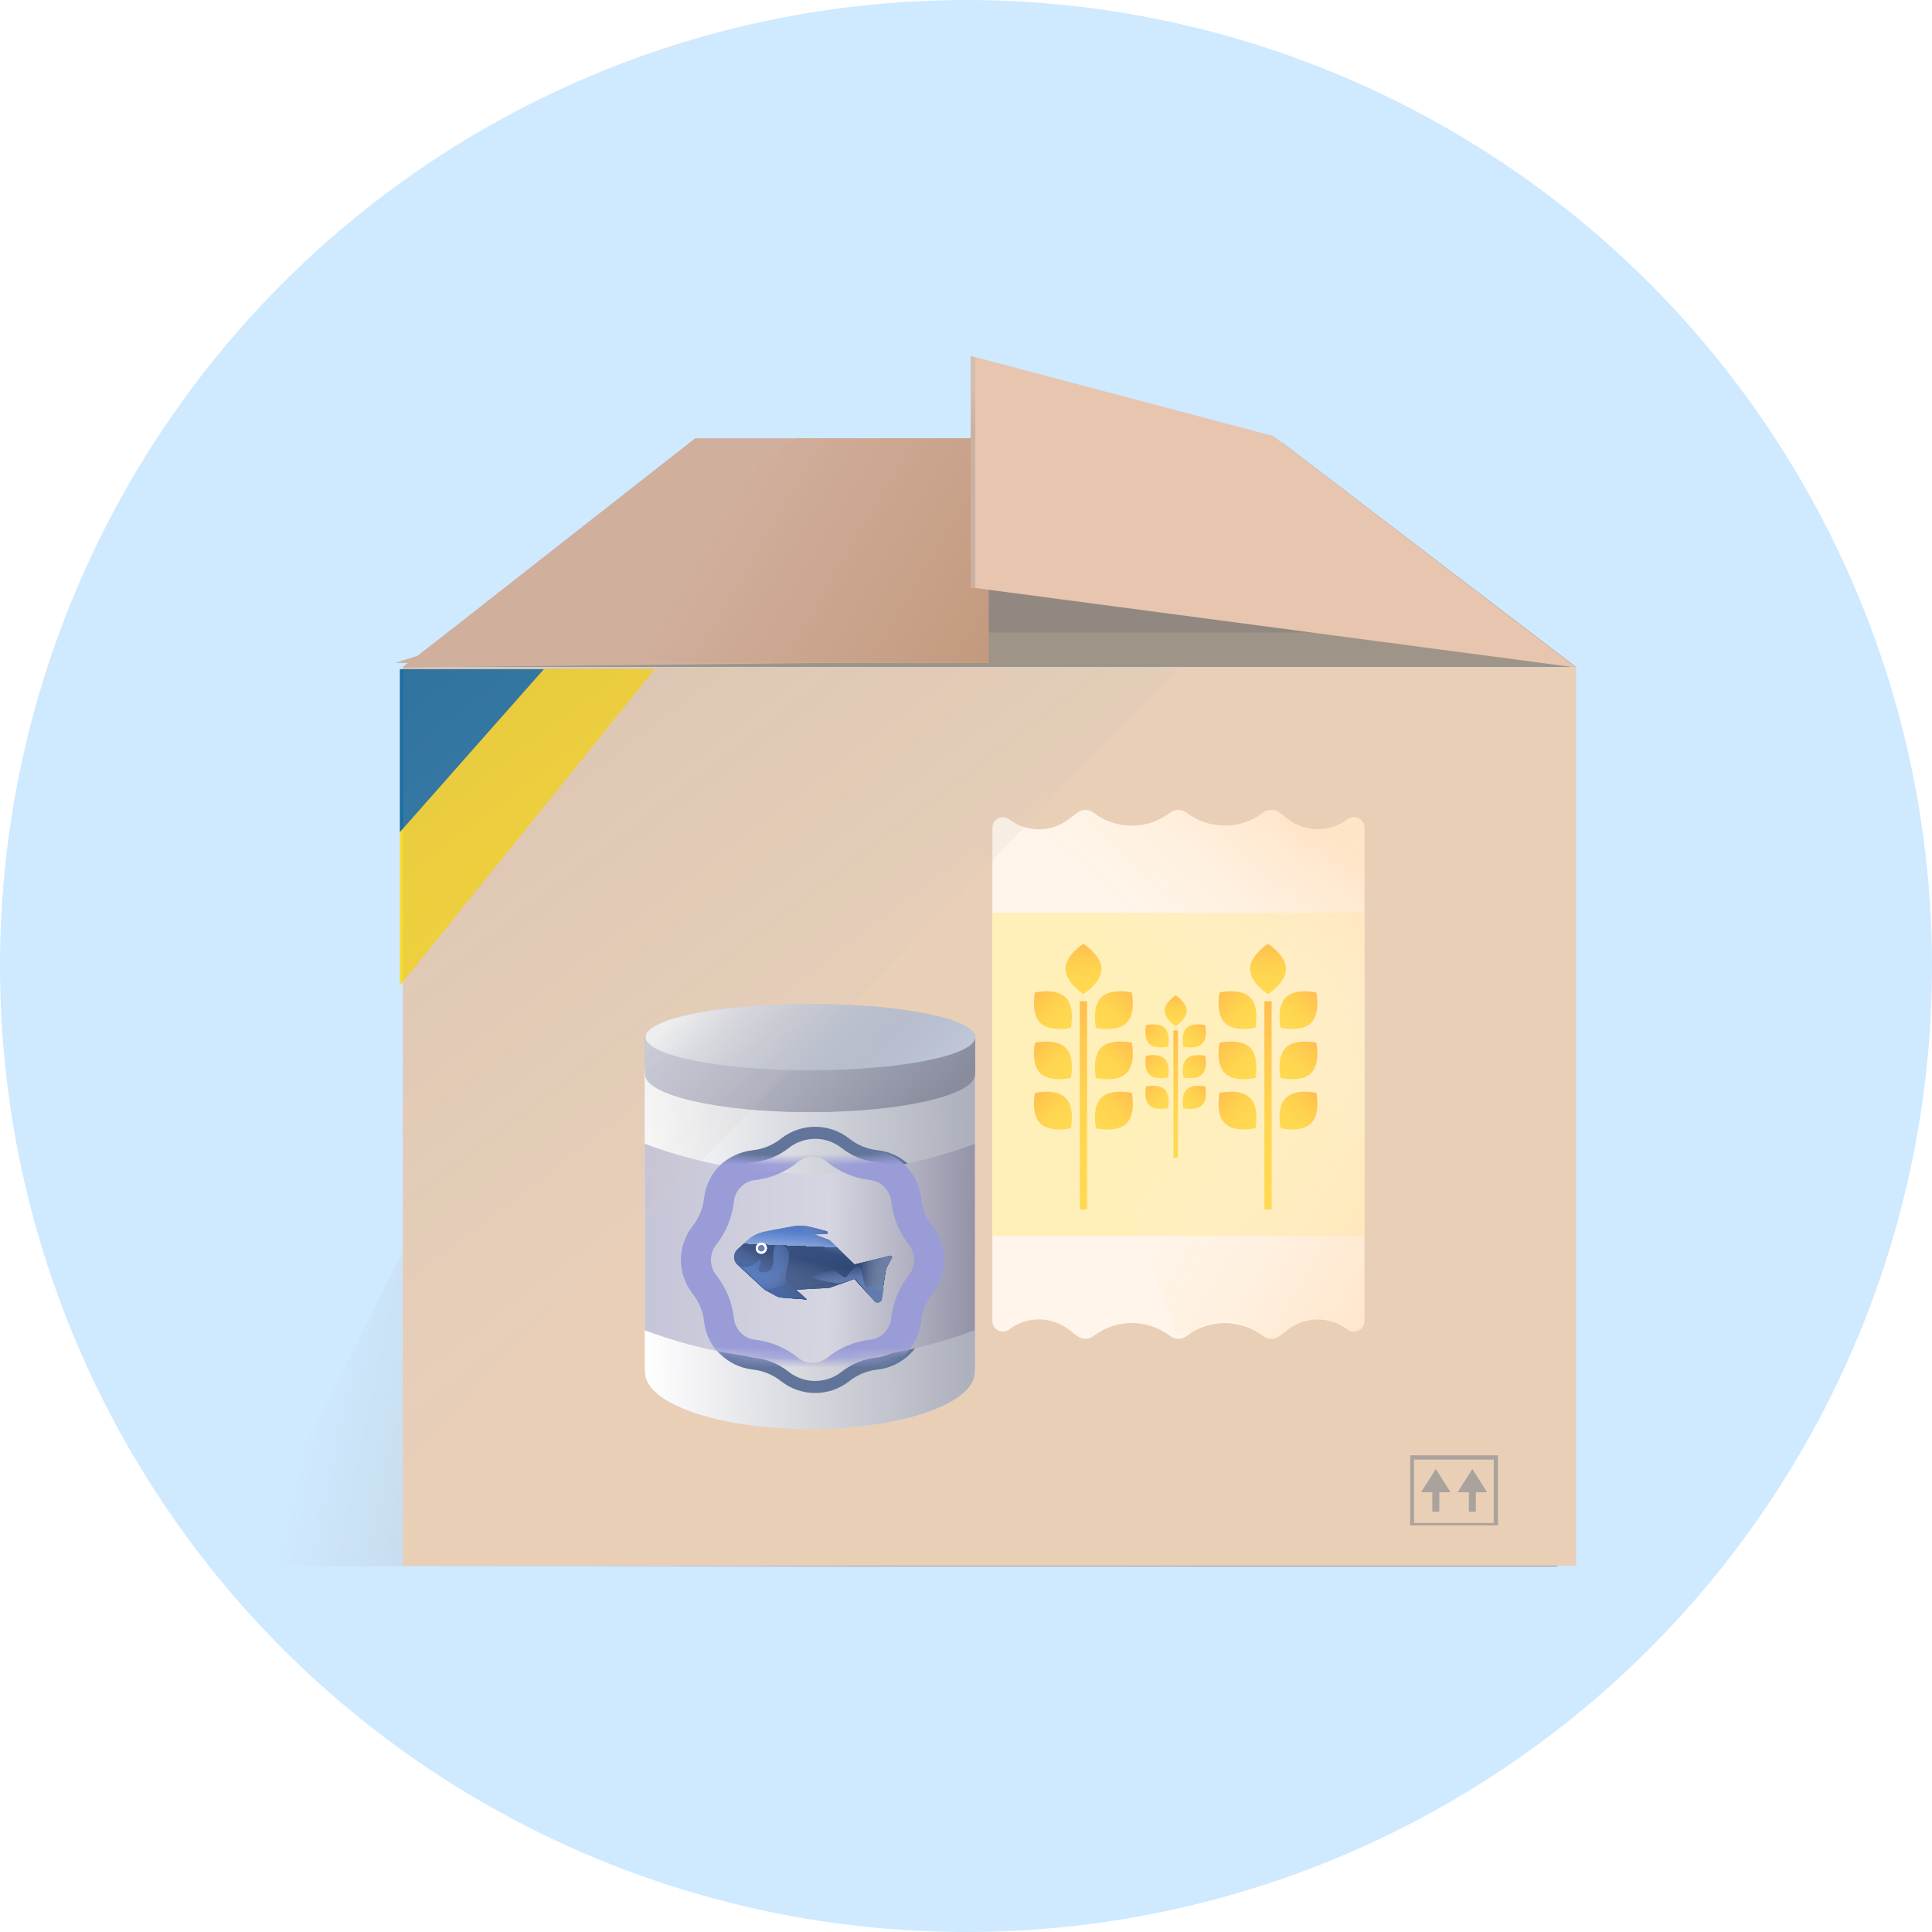 <svg xmlns="http://www.w3.org/2000/svg" fill="none" viewBox="0 0 190 190" height="190" width="190">
<circle fill="#CFE9FF" transform="matrix(-1 0 0 1 95 95)" r="95"></circle>
<g filter="url(#filter0_f_2867_2069)">
<path fill="url(#paint0_linear_2867_2069)" d="M50.864 100.844H153.156V154.026H24L50.864 100.844Z"></path>
</g>
<g clip-path="url(#clip0_2867_2069)">
<path fill="#918881" d="M44.509 64L69.046 45.215H125.61L150.108 64H44.509Z"></path>
<path fill="#9E9588" d="M125.036 46.899L145.216 62.203H49.4L69.504 46.899H125.036ZM126.144 43.57H68.472L39.616 65.608H155L126.144 43.57Z"></path>
<path fill="#EACFB7" d="M155 65.644H39.616V153.986H155V65.644Z"></path>
<path fill="#D1AF9D" d="M68.357 43.109L39.616 65.644L82.001 65.185H97.212V43.109H68.357Z"></path>
<path fill="url(#paint1_linear_2867_2069)" d="M48.751 62.048L78.256 43.109H97.213V65.185H38.929L48.751 62.048Z"></path>
<path fill="url(#paint2_linear_2867_2069)" d="M48.751 62.048L78.256 43.109H97.213V65.185H38.929L48.751 62.048Z"></path>
<path fill="#E8C5AF" d="M125.228 42.882L95.455 35V57.764L155 65.646L125.228 42.882Z"></path>
<path fill-opacity="0.8" fill="#FFD801" d="M39.325 65.812H64.401L39.325 96.917V65.812Z"></path>
<path fill-opacity="0.9" fill="#0061AF" d="M39.325 65.812H53.482L39.325 81.836V65.812Z"></path>
<path fill="#FFF5EA" d="M134.171 81.398C134.171 80.545 133.194 80.061 132.515 80.578C130.793 81.89 128.406 81.89 126.683 80.578L125.834 79.931C125.358 79.568 124.697 79.568 124.221 79.931C121.997 81.626 118.915 81.626 116.691 79.931C116.214 79.568 115.554 79.568 115.077 79.931C112.853 81.626 109.772 81.626 107.548 79.931C107.071 79.568 106.411 79.568 105.934 79.931L105.085 80.578C103.363 81.89 100.976 81.89 99.253 80.578C98.575 80.061 97.597 80.545 97.597 81.398V129.918C97.597 130.771 98.575 131.255 99.253 130.738C100.976 129.426 103.363 129.426 105.085 130.738L105.934 131.385C106.411 131.748 107.071 131.748 107.548 131.385C109.772 129.69 112.853 129.69 115.077 131.385C115.554 131.748 116.214 131.748 116.691 131.385C118.915 129.69 121.997 129.69 124.221 131.385C124.697 131.748 125.358 131.748 125.834 131.385L126.683 130.738C128.406 129.426 130.793 129.426 132.515 130.738C133.194 131.255 134.171 130.771 134.171 129.918V81.398Z"></path>
<rect fill="#FFEFB8" transform="matrix(-1 0 0 1 134.171 89.766)" height="31.784" width="36.573"></rect>
<path fill="url(#paint3_linear_2867_2069)" d="M134.171 81.398V129.918C134.171 130.771 133.194 131.255 132.515 130.738C130.793 129.426 128.406 129.426 126.683 130.738L125.834 131.385C125.358 131.748 124.697 131.748 124.221 131.385L123.749 131.025C121.804 129.543 119.108 129.543 117.163 131.025C116.532 131.506 115.617 131.23 115.357 130.481L98.507 81.937C98.235 81.154 99.145 80.496 99.804 80.998C101.201 82.062 103.137 82.062 104.534 80.998L105.934 79.931C106.411 79.568 107.071 79.568 107.548 79.931C109.772 81.626 112.853 81.626 115.077 79.931C115.554 79.568 116.214 79.568 116.691 79.931C118.915 81.626 121.997 81.626 124.221 79.931C124.697 79.568 125.358 79.568 125.834 79.931L126.683 80.578C128.406 81.89 130.793 81.89 132.515 80.578C133.194 80.061 134.171 80.545 134.171 81.398Z"></path>
<path fill="url(#paint4_linear_2867_2069)" d="M134.171 81.398V129.918C134.171 130.771 133.194 131.255 132.515 130.738C130.793 129.426 128.406 129.426 126.683 130.738L125.834 131.385C125.358 131.748 124.697 131.748 124.221 131.385L123.749 131.025C121.804 129.543 119.108 129.543 117.163 131.025C116.532 131.506 115.617 131.23 115.357 130.481L98.507 81.937C98.235 81.154 99.145 80.496 99.804 80.998C101.201 82.062 103.137 82.062 104.534 80.998L105.934 79.931C106.411 79.568 107.071 79.568 107.548 79.931C109.772 81.626 112.853 81.626 115.077 79.931C115.554 79.568 116.214 79.568 116.691 79.931C118.915 81.626 121.997 81.626 124.221 79.931C124.697 79.568 125.358 79.568 125.834 79.931L126.683 80.578C128.406 81.89 130.793 81.89 132.515 80.578C133.194 80.061 134.171 80.545 134.171 81.398Z"></path>
<rect fill="#FFD952" height="20.463" width="0.706" y="98.469" x="106.197"></rect>
<rect fill-opacity="0.3" fill="url(#paint5_linear_2867_2069)" height="20.463" width="0.706" y="98.469" x="106.197"></rect>
<path fill="#FFD952" d="M110.782 100.598C109.811 101.556 107.785 101.076 107.785 101.076C107.785 101.076 107.333 99.044 108.304 98.086C109.274 97.128 111.301 97.607 111.301 97.607C111.301 97.607 111.752 99.639 110.782 100.598Z"></path>
<path fill-opacity="0.3" fill="url(#paint6_linear_2867_2069)" d="M110.782 100.598C109.811 101.556 107.785 101.076 107.785 101.076C107.785 101.076 107.333 99.044 108.304 98.086C109.274 97.128 111.301 97.607 111.301 97.607C111.301 97.607 111.752 99.639 110.782 100.598Z"></path>
<path fill="#FFD952" d="M108.313 95.294C108.313 96.658 106.549 97.764 106.549 97.764C106.549 97.764 104.785 96.658 104.785 95.294C104.785 93.93 106.549 92.824 106.549 92.824C106.549 92.824 108.313 93.93 108.313 95.294Z"></path>
<path fill-opacity="0.3" fill="url(#paint7_linear_2867_2069)" d="M108.313 95.294C108.313 96.658 106.549 97.764 106.549 97.764C106.549 97.764 104.785 96.658 104.785 95.294C104.785 93.93 106.549 92.824 106.549 92.824C106.549 92.824 108.313 93.93 108.313 95.294Z"></path>
<path fill="#FFD952" d="M110.782 105.539C109.811 106.497 107.785 106.018 107.785 106.018C107.785 106.018 107.333 103.986 108.304 103.028C109.274 102.07 111.301 102.549 111.301 102.549C111.301 102.549 111.752 104.581 110.782 105.539Z"></path>
<path fill-opacity="0.3" fill="url(#paint8_linear_2867_2069)" d="M110.782 105.539C109.811 106.497 107.785 106.018 107.785 106.018C107.785 106.018 107.333 103.986 108.304 103.028C109.274 102.07 111.301 102.549 111.301 102.549C111.301 102.549 111.752 104.581 110.782 105.539Z"></path>
<path fill="#FFD952" d="M110.782 110.476C109.811 111.434 107.785 110.955 107.785 110.955C107.785 110.955 107.333 108.923 108.304 107.965C109.274 107.007 111.301 107.486 111.301 107.486C111.301 107.486 111.752 109.518 110.782 110.476Z"></path>
<path fill-opacity="0.3" fill="url(#paint9_linear_2867_2069)" d="M110.782 110.476C109.811 111.434 107.785 110.955 107.785 110.955C107.785 110.955 107.333 108.923 108.304 107.965C109.274 107.007 111.301 107.486 111.301 107.486C111.301 107.486 111.752 109.518 110.782 110.476Z"></path>
<path fill="#FFD952" d="M102.309 100.598C103.28 101.556 105.306 101.076 105.306 101.076C105.306 101.076 105.758 99.044 104.787 98.086C103.816 97.128 101.79 97.607 101.79 97.607C101.79 97.607 101.338 99.639 102.309 100.598Z"></path>
<path fill-opacity="0.3" fill="url(#paint10_linear_2867_2069)" d="M102.309 100.598C103.28 101.556 105.306 101.076 105.306 101.076C105.306 101.076 105.758 99.044 104.787 98.086C103.816 97.128 101.79 97.607 101.79 97.607C101.79 97.607 101.338 99.639 102.309 100.598Z"></path>
<path fill="#FFD952" d="M102.309 105.539C103.28 106.497 105.306 106.018 105.306 106.018C105.306 106.018 105.758 103.986 104.787 103.028C103.816 102.07 101.79 102.549 101.79 102.549C101.79 102.549 101.338 104.581 102.309 105.539Z"></path>
<path fill-opacity="0.3" fill="url(#paint11_linear_2867_2069)" d="M102.309 105.539C103.28 106.497 105.306 106.018 105.306 106.018C105.306 106.018 105.758 103.986 104.787 103.028C103.816 102.07 101.79 102.549 101.79 102.549C101.79 102.549 101.338 104.581 102.309 105.539Z"></path>
<path fill="#FFD952" d="M102.309 110.476C103.28 111.434 105.306 110.955 105.306 110.955C105.306 110.955 105.758 108.923 104.787 107.965C103.816 107.007 101.79 107.486 101.79 107.486C101.79 107.486 101.338 109.518 102.309 110.476Z"></path>
<path fill-opacity="0.3" fill="url(#paint12_linear_2867_2069)" d="M102.309 110.476C103.28 111.434 105.306 110.955 105.306 110.955C105.306 110.955 105.758 108.923 104.787 107.965C103.816 107.007 101.79 107.486 101.79 107.486C101.79 107.486 101.338 109.518 102.309 110.476Z"></path>
<rect fill="#FFD952" height="20.463" width="0.706" y="98.469" x="124.347"></rect>
<rect fill-opacity="0.3" fill="url(#paint13_linear_2867_2069)" height="20.463" width="0.706" y="98.469" x="124.347"></rect>
<path fill="#FFD952" d="M128.931 100.598C127.96 101.556 125.934 101.076 125.934 101.076C125.934 101.076 125.482 99.044 126.453 98.086C127.424 97.128 129.45 97.607 129.45 97.607C129.45 97.607 129.902 99.639 128.931 100.598Z"></path>
<path fill-opacity="0.3" fill="url(#paint14_linear_2867_2069)" d="M128.931 100.598C127.96 101.556 125.934 101.076 125.934 101.076C125.934 101.076 125.482 99.044 126.453 98.086C127.424 97.128 129.45 97.607 129.45 97.607C129.45 97.607 129.902 99.639 128.931 100.598Z"></path>
<path fill="#FFD952" d="M126.463 95.294C126.463 96.658 124.699 97.764 124.699 97.764C124.699 97.764 122.935 96.658 122.935 95.294C122.935 93.93 124.699 92.824 124.699 92.824C124.699 92.824 126.463 93.93 126.463 95.294Z"></path>
<path fill-opacity="0.3" fill="url(#paint15_linear_2867_2069)" d="M126.463 95.294C126.463 96.658 124.699 97.764 124.699 97.764C124.699 97.764 122.935 96.658 122.935 95.294C122.935 93.93 124.699 92.824 124.699 92.824C124.699 92.824 126.463 93.93 126.463 95.294Z"></path>
<path fill="#FFD952" d="M128.931 105.539C127.96 106.497 125.934 106.018 125.934 106.018C125.934 106.018 125.482 103.986 126.453 103.028C127.424 102.07 129.45 102.549 129.45 102.549C129.45 102.549 129.902 104.581 128.931 105.539Z"></path>
<path fill-opacity="0.3" fill="url(#paint16_linear_2867_2069)" d="M128.931 105.539C127.96 106.497 125.934 106.018 125.934 106.018C125.934 106.018 125.482 103.986 126.453 103.028C127.424 102.07 129.45 102.549 129.45 102.549C129.45 102.549 129.902 104.581 128.931 105.539Z"></path>
<path fill="#FFD952" d="M128.931 110.476C127.96 111.434 125.934 110.955 125.934 110.955C125.934 110.955 125.482 108.923 126.453 107.965C127.424 107.007 129.45 107.486 129.45 107.486C129.45 107.486 129.902 109.518 128.931 110.476Z"></path>
<path fill-opacity="0.3" fill="url(#paint17_linear_2867_2069)" d="M128.931 110.476C127.96 111.434 125.934 110.955 125.934 110.955C125.934 110.955 125.482 108.923 126.453 107.965C127.424 107.007 129.45 107.486 129.45 107.486C129.45 107.486 129.902 109.518 128.931 110.476Z"></path>
<path fill="#FFD952" d="M120.459 100.598C121.43 101.556 123.456 101.076 123.456 101.076C123.456 101.076 123.908 99.044 122.937 98.086C121.966 97.128 119.94 97.607 119.94 97.607C119.94 97.607 119.488 99.639 120.459 100.598Z"></path>
<path fill-opacity="0.3" fill="url(#paint18_linear_2867_2069)" d="M120.459 100.598C121.43 101.556 123.456 101.076 123.456 101.076C123.456 101.076 123.908 99.044 122.937 98.086C121.966 97.128 119.94 97.607 119.94 97.607C119.94 97.607 119.488 99.639 120.459 100.598Z"></path>
<path fill="#FFD952" d="M120.459 105.539C121.43 106.497 123.456 106.018 123.456 106.018C123.456 106.018 123.908 103.986 122.937 103.028C121.966 102.07 119.94 102.549 119.94 102.549C119.94 102.549 119.488 104.581 120.459 105.539Z"></path>
<path fill-opacity="0.3" fill="url(#paint19_linear_2867_2069)" d="M120.459 105.539C121.43 106.497 123.456 106.018 123.456 106.018C123.456 106.018 123.908 103.986 122.937 103.028C121.966 102.07 119.94 102.549 119.94 102.549C119.94 102.549 119.488 104.581 120.459 105.539Z"></path>
<path fill="#FFD952" d="M120.459 110.476C121.43 111.434 123.456 110.955 123.456 110.955C123.456 110.955 123.908 108.923 122.937 107.965C121.966 107.007 119.94 107.486 119.94 107.486C119.94 107.486 119.488 109.518 120.459 110.476Z"></path>
<path fill-opacity="0.3" fill="url(#paint20_linear_2867_2069)" d="M120.459 110.476C121.43 111.434 123.456 110.955 123.456 110.955C123.456 110.955 123.908 108.923 122.937 107.965C121.966 107.007 119.94 107.486 119.94 107.486C119.94 107.486 119.488 109.518 120.459 110.476Z"></path>
<rect fill="#FFD952" height="12.523" width="0.432" y="101.34" x="115.403"></rect>
<rect fill-opacity="0.3" fill="url(#paint21_linear_2867_2069)" height="12.523" width="0.432" y="101.34" x="115.403"></rect>
<path fill="#FFD952" d="M118.209 102.645C117.615 103.232 116.375 102.938 116.375 102.938C116.375 102.938 116.098 101.695 116.693 101.108C117.287 100.522 118.527 100.815 118.527 100.815C118.527 100.815 118.803 102.059 118.209 102.645Z"></path>
<path fill-opacity="0.3" fill="url(#paint22_linear_2867_2069)" d="M118.209 102.645C117.615 103.232 116.375 102.938 116.375 102.938C116.375 102.938 116.098 101.695 116.693 101.108C117.287 100.522 118.527 100.815 118.527 100.815C118.527 100.815 118.803 102.059 118.209 102.645Z"></path>
<path fill="#FFD952" d="M116.698 99.398C116.698 100.233 115.619 100.91 115.619 100.91C115.619 100.91 114.539 100.233 114.539 99.398C114.539 98.563 115.619 97.887 115.619 97.887C115.619 97.887 116.698 98.563 116.698 99.398Z"></path>
<path fill-opacity="0.3" fill="url(#paint23_linear_2867_2069)" d="M116.698 99.398C116.698 100.233 115.619 100.91 115.619 100.91C115.619 100.91 114.539 100.233 114.539 99.398C114.539 98.563 115.619 97.887 115.619 97.887C115.619 97.887 116.698 98.563 116.698 99.398Z"></path>
<path fill="#FFD952" d="M118.209 105.669C117.615 106.255 116.375 105.962 116.375 105.962C116.375 105.962 116.098 104.718 116.693 104.132C117.287 103.546 118.527 103.839 118.527 103.839C118.527 103.839 118.803 105.083 118.209 105.669Z"></path>
<path fill-opacity="0.3" fill="url(#paint24_linear_2867_2069)" d="M118.209 105.669C117.615 106.255 116.375 105.962 116.375 105.962C116.375 105.962 116.098 104.718 116.693 104.132C117.287 103.546 118.527 103.839 118.527 103.839C118.527 103.839 118.803 105.083 118.209 105.669Z"></path>
<path fill="#FFD952" d="M118.209 108.688C117.615 109.275 116.375 108.981 116.375 108.981C116.375 108.981 116.098 107.738 116.693 107.151C117.287 106.565 118.527 106.858 118.527 106.858C118.527 106.858 118.803 108.102 118.209 108.688Z"></path>
<path fill-opacity="0.3" fill="url(#paint25_linear_2867_2069)" d="M118.209 108.688C117.615 109.275 116.375 108.981 116.375 108.981C116.375 108.981 116.098 107.738 116.693 107.151C117.287 106.565 118.527 106.858 118.527 106.858C118.527 106.858 118.803 108.102 118.209 108.688Z"></path>
<path fill="#FFD952" d="M113.024 102.645C113.618 103.232 114.858 102.938 114.858 102.938C114.858 102.938 115.135 101.695 114.541 101.108C113.947 100.522 112.707 100.815 112.707 100.815C112.707 100.815 112.43 102.059 113.024 102.645Z"></path>
<path fill-opacity="0.3" fill="url(#paint26_linear_2867_2069)" d="M113.024 102.645C113.618 103.232 114.858 102.938 114.858 102.938C114.858 102.938 115.135 101.695 114.541 101.108C113.947 100.522 112.707 100.815 112.707 100.815C112.707 100.815 112.43 102.059 113.024 102.645Z"></path>
<path fill="#FFD952" d="M113.024 105.669C113.618 106.255 114.858 105.962 114.858 105.962C114.858 105.962 115.135 104.718 114.541 104.132C113.947 103.546 112.707 103.839 112.707 103.839C112.707 103.839 112.43 105.083 113.024 105.669Z"></path>
<path fill-opacity="0.3" fill="url(#paint27_linear_2867_2069)" d="M113.024 105.669C113.618 106.255 114.858 105.962 114.858 105.962C114.858 105.962 115.135 104.718 114.541 104.132C113.947 103.546 112.707 103.839 112.707 103.839C112.707 103.839 112.43 105.083 113.024 105.669Z"></path>
<path fill="#FFD952" d="M113.024 108.688C113.618 109.275 114.858 108.981 114.858 108.981C114.858 108.981 115.135 107.738 114.541 107.151C113.947 106.565 112.707 106.858 112.707 106.858C112.707 106.858 112.43 108.102 113.024 108.688Z"></path>
<path fill-opacity="0.3" fill="url(#paint28_linear_2867_2069)" d="M113.024 108.688C113.618 109.275 114.858 108.981 114.858 108.981C114.858 108.981 115.135 107.738 114.541 107.151C113.947 106.565 112.707 106.858 112.707 106.858C112.707 106.858 112.43 108.102 113.024 108.688Z"></path>
<g clip-path="url(#clip1_2867_2069)">
<path fill="#D7D5DC" d="M63.409 105.113H95.883V134.791H95.851C95.855 134.844 95.857 134.896 95.857 134.949C95.857 138.039 88.599 140.543 79.646 140.543C70.693 140.543 63.435 138.039 63.435 134.949C63.435 134.896 63.438 134.844 63.442 134.791H63.409V105.113Z" clip-rule="evenodd" fill-rule="evenodd"></path>
<path fill="url(#paint29_linear_2867_2069)" d="M63.409 105.113H95.883V134.791H95.851C95.855 134.844 95.857 134.896 95.857 134.949C95.857 138.039 88.599 140.543 79.646 140.543C70.693 140.543 63.435 138.039 63.435 134.949C63.435 134.896 63.438 134.844 63.442 134.791H63.409V105.113Z" clip-rule="evenodd" fill-rule="evenodd"></path>
<path fill="#61759A" d="M77.561 112.901C76.589 113.673 75.412 114.155 74.172 114.291C72.244 114.504 70.701 116.037 70.487 117.95C70.35 119.168 69.865 120.341 69.087 121.305C67.862 122.825 67.862 124.979 69.087 126.499C69.865 127.463 70.35 128.636 70.487 129.854C70.701 131.767 72.244 133.3 74.172 133.513C75.412 133.649 76.589 134.131 77.561 134.903C79.082 136.109 81.252 136.109 82.773 134.903C83.745 134.131 84.922 133.649 86.162 133.513C88.09 133.3 89.633 131.767 89.847 129.854C89.984 128.636 90.469 127.463 91.247 126.499C92.472 124.979 92.472 122.825 91.247 121.305C90.469 120.341 89.984 119.168 89.847 117.95C89.633 116.037 88.09 114.504 86.162 114.291C84.922 114.155 83.745 113.673 82.773 112.901C81.252 111.695 79.082 111.695 77.561 112.901ZM83.529 111.98C81.567 110.423 78.767 110.423 76.805 111.98C76.011 112.609 75.051 113.003 74.038 113.115C71.541 113.39 69.565 115.366 69.29 117.821C69.178 118.82 68.779 119.782 68.144 120.569C66.57 122.52 66.57 125.284 68.144 127.235C68.779 128.022 69.178 128.984 69.29 129.983C69.565 132.438 71.541 134.414 74.038 134.689C75.051 134.801 76.011 135.195 76.805 135.824C78.767 137.381 81.567 137.381 83.529 135.824C84.323 135.195 85.283 134.801 86.296 134.689C88.793 134.414 90.769 132.438 91.044 129.983C91.156 128.984 91.555 128.022 92.19 127.235C93.763 125.284 93.763 122.52 92.19 120.569C91.555 119.782 91.156 118.82 91.044 117.821C90.769 115.366 88.793 113.39 86.296 113.115C85.283 113.003 84.323 112.609 83.529 111.98Z" clip-rule="evenodd" fill-rule="evenodd"></path>
<path fill="#BFBFD2" d="M95.857 130.817V112.484L95.532 112.604C85.158 116.427 73.754 116.385 63.409 112.484V130.817C73.754 134.717 85.158 134.759 95.532 130.936L95.857 130.817Z"></path>
<path fill-opacity="0.36" fill="url(#paint30_linear_2867_2069)" d="M95.857 130.817V112.484L95.532 112.604C85.158 116.427 73.754 116.385 63.409 112.484V130.817C73.754 134.717 85.158 134.759 95.532 130.936L95.857 130.817Z"></path>
<mask height="22" width="33" y="112" x="63" maskUnits="userSpaceOnUse" style="mask-type:alpha" id="mask0_2867_2069">
<path fill="#7F8D9D" d="M95.909 131.378V112.004L95.568 112.102C85.055 115.117 73.903 115.083 63.409 112.004V131.378C73.903 134.457 85.055 134.491 95.568 131.476L95.909 131.378Z"></path>
<path fill-opacity="0.6" fill="url(#paint31_linear_2867_2069)" d="M95.909 131.378V112.004L95.568 112.102C85.055 115.117 73.903 115.083 63.409 112.004V131.378C73.903 134.457 85.055 134.491 95.568 131.476L95.909 131.378Z"></path>
</mask>
<g mask="url(#mask0_2867_2069)">
<path fill="#999CD7" d="M78.469 114.284C77.253 115.267 75.782 115.882 74.23 116.056C73.176 116.175 72.301 117.044 72.18 118.145C72.01 119.691 71.407 121.18 70.434 122.409C69.744 123.282 69.744 124.522 70.434 125.395C71.407 126.624 72.01 128.113 72.18 129.659C72.301 130.76 73.176 131.629 74.23 131.748C75.782 131.922 77.253 132.537 78.469 133.52C79.312 134.202 80.514 134.202 81.357 133.52C82.573 132.537 84.044 131.922 85.596 131.748C86.65 131.629 87.525 130.76 87.646 129.659C87.816 128.113 88.419 126.624 89.392 125.395C90.082 124.522 90.082 123.282 89.392 122.409C88.419 121.18 87.816 119.691 87.646 118.145C87.525 117.044 86.65 116.175 85.596 116.056C84.044 115.882 82.573 115.267 81.357 114.284C80.514 113.602 79.312 113.602 78.469 114.284ZM83.211 111.98C81.286 110.423 78.54 110.423 76.615 111.98C75.837 112.609 74.895 113.003 73.902 113.115C71.453 113.39 69.515 115.366 69.245 117.821C69.135 118.82 68.744 119.782 68.121 120.569C66.578 122.52 66.578 125.284 68.121 127.235C68.744 128.022 69.135 128.984 69.245 129.983C69.515 132.438 71.453 134.414 73.902 134.689C74.895 134.801 75.837 135.195 76.615 135.824C78.54 137.381 81.286 137.381 83.211 135.824C83.989 135.195 84.931 134.801 85.925 134.689C88.373 134.414 90.311 132.438 90.581 129.983C90.691 128.984 91.082 128.022 91.705 127.235C93.248 125.284 93.248 122.52 91.705 120.569C91.082 119.782 90.691 118.82 90.581 117.821C90.311 115.366 88.373 113.39 85.925 113.115C84.931 113.003 83.989 112.609 83.211 111.98Z" clip-rule="evenodd" fill-rule="evenodd"></path>
</g>
<path fill="#979AB8" d="M63.435 101.777H95.909V105.586H95.88C95.882 105.612 95.883 105.638 95.883 105.664C95.883 107.71 88.626 109.368 79.672 109.368C70.72 109.368 63.462 107.71 63.462 105.664C63.462 105.638 63.463 105.612 63.465 105.586H63.435V101.777Z" clip-rule="evenodd" fill-rule="evenodd"></path>
<path fill-opacity="0.52" fill="url(#paint32_linear_2867_2069)" d="M63.435 101.777H95.909V105.586H95.88C95.882 105.612 95.883 105.638 95.883 105.664C95.883 107.71 88.626 109.368 79.672 109.368C70.72 109.368 63.462 107.71 63.462 105.664C63.462 105.638 63.463 105.612 63.465 105.586H63.435V101.777Z" clip-rule="evenodd" fill-rule="evenodd"></path>
<path fill="#C1C9D9" d="M79.698 105.244C88.651 105.244 95.909 103.786 95.909 101.987C95.909 100.189 88.651 98.731 79.698 98.731C70.745 98.731 63.487 100.189 63.487 101.987C63.487 103.786 70.745 105.244 79.698 105.244Z"></path>
<path fill-opacity="0.83" fill="url(#paint33_linear_2867_2069)" d="M79.698 105.244C88.651 105.244 95.909 103.786 95.909 101.987C95.909 100.189 88.651 98.731 79.698 98.731C70.745 98.731 63.487 100.189 63.487 101.987C63.487 103.786 70.745 105.244 79.698 105.244Z"></path>
<path fill="url(#paint34_linear_2867_2069)" d="M73.052 122.393C73.835 121.681 74.8 121.2 75.84 121.006L77.256 120.742C78.306 120.545 79.387 120.584 80.421 120.854C80.722 120.933 80.67 121.376 80.359 121.382L80.034 121.389L81.569 121.963L84.036 124.357L86.356 123.808C86.932 123.672 87.399 124.279 87.12 124.8L86.838 126.657C86.71 127.413 85.766 127.688 85.251 127.119L85.116 126.969L84.036 125.774L81.569 126.657L78.266 126.835L79.346 127.793L78.207 127.718C77.156 127.648 76.134 127.346 75.213 126.835L73.047 124.844C72.328 124.184 72.331 123.05 73.052 122.393Z"></path>
<path fill="url(#paint35_linear_2867_2069)" d="M73.052 122.393C73.835 121.681 74.8 121.2 75.84 121.006L77.256 120.742C78.306 120.545 79.387 120.584 80.421 120.854C80.722 120.933 80.67 121.376 80.359 121.382L80.034 121.389L81.569 121.963L84.036 124.357L86.356 123.808C86.932 123.672 87.399 124.279 87.12 124.8L86.838 126.657C86.71 127.413 85.766 127.688 85.251 127.119L85.116 126.969L84.036 125.774L81.569 126.657L78.266 126.835L79.346 127.793L78.207 127.718C77.156 127.648 76.134 127.346 75.213 126.835L73.047 124.844C72.328 124.184 72.331 123.05 73.052 122.393Z"></path>
<path fill="url(#paint36_radial_2867_2069)" d="M73.052 122.393C73.835 121.681 74.8 121.2 75.84 121.006L77.256 120.742C78.306 120.545 79.387 120.584 80.421 120.854C80.722 120.933 80.67 121.376 80.359 121.382L80.034 121.389L81.569 121.963L84.036 124.357L86.356 123.808C86.932 123.672 87.399 124.279 87.12 124.8L86.838 126.657C86.71 127.413 85.766 127.688 85.251 127.119L85.116 126.969L84.036 125.774L81.569 126.657L78.266 126.835L79.346 127.793L78.207 127.718C77.156 127.648 76.134 127.346 75.213 126.835L73.047 124.844C72.328 124.184 72.331 123.05 73.052 122.393Z"></path>
<path fill-opacity="0.5" fill="url(#paint37_radial_2867_2069)" d="M73.052 122.393C73.835 121.681 74.8 121.2 75.84 121.006L77.256 120.742C78.306 120.545 79.387 120.584 80.421 120.854C80.722 120.933 80.67 121.376 80.359 121.382L80.034 121.389L81.569 121.963L84.036 124.357L86.356 123.808C86.932 123.672 87.399 124.279 87.12 124.8L86.838 126.657C86.71 127.413 85.766 127.688 85.251 127.119L85.116 126.969L84.036 125.774L81.569 126.657L78.266 126.835L79.346 127.793L78.207 127.718C77.156 127.648 76.134 127.346 75.213 126.835L73.047 124.844C72.328 124.184 72.331 123.05 73.052 122.393Z"></path>
<path fill-opacity="0.5" fill="url(#paint38_radial_2867_2069)" d="M73.052 122.393C73.835 121.681 74.8 121.2 75.84 121.006L77.256 120.742C78.306 120.545 79.387 120.584 80.421 120.854C80.722 120.933 80.67 121.376 80.359 121.382L80.034 121.389L81.569 121.963L84.036 124.357L86.356 123.808C86.932 123.672 87.399 124.279 87.12 124.8L86.838 126.657C86.71 127.413 85.766 127.688 85.251 127.119L85.116 126.969L84.036 125.774L81.569 126.657L78.266 126.835L79.346 127.793L78.207 127.718C77.156 127.648 76.134 127.346 75.213 126.835L73.047 124.844C72.328 124.184 72.331 123.05 73.052 122.393Z"></path>
<path fill="url(#paint39_radial_2867_2069)" d="M73.052 122.393C73.835 121.681 74.8 121.2 75.84 121.006L77.256 120.742C78.306 120.545 79.387 120.584 80.421 120.854C80.722 120.933 80.67 121.376 80.359 121.382L80.034 121.389L81.569 121.963L84.036 124.357L86.356 123.808C86.932 123.672 87.399 124.279 87.12 124.8L86.838 126.657C86.71 127.413 85.766 127.688 85.251 127.119L85.116 126.969L84.036 125.774L81.569 126.657L78.266 126.835L79.346 127.793L78.207 127.718C77.156 127.648 76.134 127.346 75.213 126.835L73.047 124.844C72.328 124.184 72.331 123.05 73.052 122.393Z"></path>
<path fill="url(#paint40_linear_2867_2069)" d="M73.524 121.963C73.998 121.532 74.583 121.241 75.213 121.123L77.996 120.603C78.559 120.498 79.138 120.519 79.692 120.663L81.291 121.081C81.453 121.124 81.424 121.36 81.258 121.364L80.034 121.389L81.569 121.963L84.036 124.357L87.565 123.49C87.68 123.476 87.763 123.598 87.708 123.7L87.12 124.8L86.838 126.657L86.645 127.793C86.595 128.089 86.225 128.196 86.024 127.974L84.036 125.774L78.266 126.835L79.346 127.793L77.016 127.622C76.75 127.615 76.49 127.544 76.257 127.415L75.213 126.835L72.517 124.357C72.083 123.959 72.085 123.274 72.52 122.877L73.524 121.963Z"></path>
<path fill="url(#paint41_linear_2867_2069)" d="M73.524 121.963C73.998 121.532 74.583 121.241 75.213 121.123L77.996 120.603C78.559 120.498 79.138 120.519 79.692 120.663L81.291 121.081C81.453 121.124 81.424 121.36 81.258 121.364L80.034 121.389L81.569 121.963L84.036 124.357L87.565 123.49C87.68 123.476 87.763 123.598 87.708 123.7L87.12 124.8L86.838 126.657L86.645 127.793C86.595 128.089 86.225 128.196 86.024 127.974L84.036 125.774L78.266 126.835L79.346 127.793L77.016 127.622C76.75 127.615 76.49 127.544 76.257 127.415L75.213 126.835L72.517 124.357C72.083 123.959 72.085 123.274 72.52 122.877L73.524 121.963Z"></path>
<path fill="url(#paint42_radial_2867_2069)" d="M73.524 121.963C73.998 121.532 74.583 121.241 75.213 121.123L77.996 120.603C78.559 120.498 79.138 120.519 79.692 120.663L81.291 121.081C81.453 121.124 81.424 121.36 81.258 121.364L80.034 121.389L81.569 121.963L84.036 124.357L87.565 123.49C87.68 123.476 87.763 123.598 87.708 123.7L87.12 124.8L86.838 126.657L86.645 127.793C86.595 128.089 86.225 128.196 86.024 127.974L84.036 125.774L78.266 126.835L79.346 127.793L77.016 127.622C76.75 127.615 76.49 127.544 76.257 127.415L75.213 126.835L72.517 124.357C72.083 123.959 72.085 123.274 72.52 122.877L73.524 121.963Z"></path>
<path fill-opacity="0.5" fill="url(#paint43_radial_2867_2069)" d="M73.524 121.963C73.998 121.532 74.583 121.241 75.213 121.123L77.996 120.603C78.559 120.498 79.138 120.519 79.692 120.663L81.291 121.081C81.453 121.124 81.424 121.36 81.258 121.364L80.034 121.389L81.569 121.963L84.036 124.357L87.565 123.49C87.68 123.476 87.763 123.598 87.708 123.7L87.12 124.8L86.838 126.657L86.645 127.793C86.595 128.089 86.225 128.196 86.024 127.974L84.036 125.774L78.266 126.835L79.346 127.793L77.016 127.622C76.75 127.615 76.49 127.544 76.257 127.415L75.213 126.835L72.517 124.357C72.083 123.959 72.085 123.274 72.52 122.877L73.524 121.963Z"></path>
<path fill-opacity="0.5" fill="url(#paint44_radial_2867_2069)" d="M73.524 121.963C73.998 121.532 74.583 121.241 75.213 121.123L77.996 120.603C78.559 120.498 79.138 120.519 79.692 120.663L81.291 121.081C81.453 121.124 81.424 121.36 81.258 121.364L80.034 121.389L81.569 121.963L84.036 124.357L87.565 123.49C87.68 123.476 87.763 123.598 87.708 123.7L87.12 124.8L86.838 126.657L86.645 127.793C86.595 128.089 86.225 128.196 86.024 127.974L84.036 125.774L78.266 126.835L79.346 127.793L77.016 127.622C76.75 127.615 76.49 127.544 76.257 127.415L75.213 126.835L72.517 124.357C72.083 123.959 72.085 123.274 72.52 122.877L73.524 121.963Z"></path>
<path fill="url(#paint45_radial_2867_2069)" d="M73.524 121.963C73.998 121.532 74.583 121.241 75.213 121.123L77.996 120.603C78.559 120.498 79.138 120.519 79.692 120.663L81.291 121.081C81.453 121.124 81.424 121.36 81.258 121.364L80.034 121.389L81.569 121.963L84.036 124.357L87.565 123.49C87.68 123.476 87.763 123.598 87.708 123.7L87.12 124.8L86.838 126.657L86.645 127.793C86.595 128.089 86.225 128.196 86.024 127.974L84.036 125.774L78.266 126.835L79.346 127.793L77.016 127.622C76.75 127.615 76.49 127.544 76.257 127.415L75.213 126.835L72.517 124.357C72.083 123.959 72.085 123.274 72.52 122.877L73.524 121.963Z"></path>
<path fill="url(#paint46_radial_2867_2069)" d="M85.338 127.119L85.203 126.969L84.122 125.774L82.423 126.229C81.43 126.086 79.428 125.708 79.359 125.341C79.273 124.881 81.013 125.27 81.609 124.999C82.206 124.728 83 125.888 83.248 125.563C83.495 125.237 84.282 124.172 84.58 124.649C84.878 125.126 84.82 126.849 85.504 126.629C86.051 126.453 86.679 126.574 86.924 126.657L86.731 127.794C86.681 128.089 86.312 128.196 86.111 127.974L85.338 127.119L85.338 127.119Z"></path>
<path fill="url(#paint47_radial_2867_2069)" d="M72.92 124.595L75.298 126.833C75.45 126.917 77.303 126.405 77.344 126.236C77.381 126.081 77.381 125.924 77.319 125.774C77.001 125.006 78.227 123.342 77.169 122.586C76.111 121.83 76.025 122.892 76.042 123.926C76.059 124.961 75.463 125.232 74.834 125.103C74.204 124.974 75.093 124.094 74.751 123.926C74.477 123.792 74.428 124.726 72.92 124.595Z"></path>
<ellipse fill="white" transform="matrix(0.966 -0.258 0.259 0.966 74.874 122.755)" ry="0.538" rx="0.539"></ellipse>
<ellipse fill="white" transform="matrix(0.966 -0.258 0.259 0.966 74.874 122.755)" ry="0.538" rx="0.539"></ellipse>
<ellipse fill="white" transform="matrix(0.966 -0.258 0.259 0.966 74.874 122.755)" ry="0.538" rx="0.539"></ellipse>
<ellipse fill="white" transform="matrix(0.966 -0.258 0.259 0.966 74.874 122.755)" ry="0.538" rx="0.539"></ellipse>
<ellipse fill="white" transform="matrix(0.966 -0.258 0.259 0.966 74.873 122.755)" ry="0.323" rx="0.323"></ellipse>
<ellipse fill="white" transform="matrix(0.966 -0.258 0.259 0.966 74.873 122.755)" ry="0.323" rx="0.323"></ellipse>
<ellipse fill="white" transform="matrix(0.966 -0.258 0.259 0.966 74.873 122.755)" ry="0.323" rx="0.323"></ellipse>
<ellipse fill="#6281BC" transform="matrix(0.966 -0.258 0.259 0.966 74.873 122.755)" ry="0.323" rx="0.323"></ellipse>
</g>
<path fill="url(#paint48_linear_2867_2069)" d="M95.914 57.841L95.455 57.726V35L95.914 35.191V57.841Z"></path>
<path fill="#AAA39D" d="M146.248 146.757H145.14V148.67H144.452V146.757H143.344L144.796 144.461L146.248 146.757Z"></path>
<path fill="#AAA39D" d="M142.656 146.757H141.547V148.67H140.859V146.757H139.751L141.203 144.461L142.656 146.757Z"></path>
<path fill="#AAA39D" d="M146.898 143.542V149.778H139.063V143.542H146.898ZM147.318 143.121H138.681V150.008H147.318V143.121Z"></path>
<path fill="url(#paint49_linear_2867_2069)" d="M39.616 65.644H115.94L39.616 144.536V65.644Z"></path>
</g>
<defs>
<filter color-interpolation-filters="sRGB" filterUnits="userSpaceOnUse" height="61.184" width="137.156" y="96.844" x="20" id="filter0_f_2867_2069">
<feFlood result="BackgroundImageFix" flood-opacity="0"></feFlood>
<feBlend result="shape" in2="BackgroundImageFix" in="SourceGraphic" mode="normal"></feBlend>
<feGaussianBlur result="effect1_foregroundBlur_2867_2069" stdDeviation="2"></feGaussianBlur>
</filter>
<linearGradient gradientUnits="userSpaceOnUse" y2="133.548" x2="31.15" y1="153.928" x1="128.723" id="paint0_linear_2867_2069">
<stop stop-color="#675F58"></stop>
<stop stop-opacity="0.861" stop-color="#6E645C" offset="0.441"></stop>
<stop stop-opacity="0.308" stop-color="#8A7B6F" offset="0.681"></stop>
<stop stop-opacity="0" stop-color="#99887A" offset="1"></stop>
</linearGradient>
<linearGradient gradientUnits="userSpaceOnUse" y2="73.329" x2="100.526" y1="45.443" x1="53.414" id="paint1_linear_2867_2069">
<stop stop-color="#D6BBAA" offset="0.32"></stop>
<stop stop-color="#CEA68A" offset="1"></stop>
</linearGradient>
<linearGradient gradientUnits="userSpaceOnUse" y2="73.329" x2="100.526" y1="45.443" x1="53.414" id="paint2_linear_2867_2069">
<stop stop-color="#D1AF9D" offset="0.32"></stop>
<stop stop-color="#C09577" offset="0.988"></stop>
</linearGradient>
<linearGradient gradientUnits="userSpaceOnUse" y2="100.886" x2="117.21" y1="83.888" x1="132.647" id="paint3_linear_2867_2069">
<stop stop-opacity="0.68" stop-color="#FFDBB4"></stop>
<stop stop-opacity="0" stop-color="#FFF5EA" offset="1"></stop>
</linearGradient>
<linearGradient gradientUnits="userSpaceOnUse" y2="100.9" x2="117.172" y1="116.978" x1="144.62" id="paint4_linear_2867_2069">
<stop stop-opacity="0.68" stop-color="#FFDBB4"></stop>
<stop stop-opacity="0" stop-color="#FFF5EA" offset="1"></stop>
</linearGradient>
<linearGradient gradientUnits="userSpaceOnUse" y2="117.21" x2="112.383" y1="97.373" x1="106.53" id="paint5_linear_2867_2069">
<stop stop-color="#FF754A"></stop>
<stop stop-opacity="0" stop-color="#FFDE31" offset="1"></stop>
</linearGradient>
<linearGradient gradientUnits="userSpaceOnUse" y2="101.056" x2="107.764" y1="97.348" x1="111.417" id="paint6_linear_2867_2069">
<stop stop-color="#FF754A"></stop>
<stop stop-opacity="0" stop-color="#FFDE31" offset="1"></stop>
</linearGradient>
<linearGradient gradientUnits="userSpaceOnUse" y2="97.764" x2="106.521" y1="92.56" x1="106.446" id="paint7_linear_2867_2069">
<stop stop-color="#FF754A"></stop>
<stop stop-opacity="0" stop-color="#FFDE31" offset="1"></stop>
</linearGradient>
<linearGradient gradientUnits="userSpaceOnUse" y2="105.998" x2="107.764" y1="102.29" x1="111.417" id="paint8_linear_2867_2069">
<stop stop-color="#FF754A"></stop>
<stop stop-opacity="0" stop-color="#FFDE31" offset="1"></stop>
</linearGradient>
<linearGradient gradientUnits="userSpaceOnUse" y2="110.935" x2="107.764" y1="107.227" x1="111.417" id="paint9_linear_2867_2069">
<stop stop-color="#FF754A"></stop>
<stop stop-opacity="0" stop-color="#FFDE31" offset="1"></stop>
</linearGradient>
<linearGradient gradientUnits="userSpaceOnUse" y2="101.056" x2="105.327" y1="97.348" x1="101.674" id="paint10_linear_2867_2069">
<stop stop-color="#FF754A"></stop>
<stop stop-opacity="0" stop-color="#FFDE31" offset="1"></stop>
</linearGradient>
<linearGradient gradientUnits="userSpaceOnUse" y2="105.998" x2="105.327" y1="102.29" x1="101.674" id="paint11_linear_2867_2069">
<stop stop-color="#FF754A"></stop>
<stop stop-opacity="0" stop-color="#FFDE31" offset="1"></stop>
</linearGradient>
<linearGradient gradientUnits="userSpaceOnUse" y2="110.935" x2="105.327" y1="107.227" x1="101.674" id="paint12_linear_2867_2069">
<stop stop-color="#FF754A"></stop>
<stop stop-opacity="0" stop-color="#FFDE31" offset="1"></stop>
</linearGradient>
<linearGradient gradientUnits="userSpaceOnUse" y2="117.21" x2="130.533" y1="97.373" x1="124.679" id="paint13_linear_2867_2069">
<stop stop-color="#FF754A"></stop>
<stop stop-opacity="0" stop-color="#FFDE31" offset="1"></stop>
</linearGradient>
<linearGradient gradientUnits="userSpaceOnUse" y2="101.056" x2="125.914" y1="97.348" x1="129.566" id="paint14_linear_2867_2069">
<stop stop-color="#FF754A"></stop>
<stop stop-opacity="0" stop-color="#FFDE31" offset="1"></stop>
</linearGradient>
<linearGradient gradientUnits="userSpaceOnUse" y2="97.764" x2="124.67" y1="92.56" x1="124.596" id="paint15_linear_2867_2069">
<stop stop-color="#FF754A"></stop>
<stop stop-opacity="0" stop-color="#FFDE31" offset="1"></stop>
</linearGradient>
<linearGradient gradientUnits="userSpaceOnUse" y2="105.998" x2="125.914" y1="102.29" x1="129.566" id="paint16_linear_2867_2069">
<stop stop-color="#FF754A"></stop>
<stop stop-opacity="0" stop-color="#FFDE31" offset="1"></stop>
</linearGradient>
<linearGradient gradientUnits="userSpaceOnUse" y2="110.935" x2="125.914" y1="107.227" x1="129.566" id="paint17_linear_2867_2069">
<stop stop-color="#FF754A"></stop>
<stop stop-opacity="0" stop-color="#FFDE31" offset="1"></stop>
</linearGradient>
<linearGradient gradientUnits="userSpaceOnUse" y2="101.056" x2="123.476" y1="97.348" x1="119.824" id="paint18_linear_2867_2069">
<stop stop-color="#FF754A"></stop>
<stop stop-opacity="0" stop-color="#FFDE31" offset="1"></stop>
</linearGradient>
<linearGradient gradientUnits="userSpaceOnUse" y2="105.998" x2="123.476" y1="102.29" x1="119.824" id="paint19_linear_2867_2069">
<stop stop-color="#FF754A"></stop>
<stop stop-opacity="0" stop-color="#FFDE31" offset="1"></stop>
</linearGradient>
<linearGradient gradientUnits="userSpaceOnUse" y2="110.935" x2="123.476" y1="107.227" x1="119.824" id="paint20_linear_2867_2069">
<stop stop-color="#FF754A"></stop>
<stop stop-opacity="0" stop-color="#FFDE31" offset="1"></stop>
</linearGradient>
<linearGradient gradientUnits="userSpaceOnUse" y2="112.81" x2="119.189" y1="100.669" x1="115.607" id="paint21_linear_2867_2069">
<stop stop-color="#FF754A"></stop>
<stop stop-opacity="0" stop-color="#FFDE31" offset="1"></stop>
</linearGradient>
<linearGradient gradientUnits="userSpaceOnUse" y2="102.926" x2="116.363" y1="100.657" x1="118.598" id="paint22_linear_2867_2069">
<stop stop-color="#FF754A"></stop>
<stop stop-opacity="0" stop-color="#FFDE31" offset="1"></stop>
</linearGradient>
<linearGradient gradientUnits="userSpaceOnUse" y2="100.91" x2="115.601" y1="97.725" x1="115.556" id="paint23_linear_2867_2069">
<stop stop-color="#FF754A"></stop>
<stop stop-opacity="0" stop-color="#FFDE31" offset="1"></stop>
</linearGradient>
<linearGradient gradientUnits="userSpaceOnUse" y2="105.95" x2="116.363" y1="103.68" x1="118.598" id="paint24_linear_2867_2069">
<stop stop-color="#FF754A"></stop>
<stop stop-opacity="0" stop-color="#FFDE31" offset="1"></stop>
</linearGradient>
<linearGradient gradientUnits="userSpaceOnUse" y2="108.969" x2="116.363" y1="106.7" x1="118.598" id="paint25_linear_2867_2069">
<stop stop-color="#FF754A"></stop>
<stop stop-opacity="0" stop-color="#FFDE31" offset="1"></stop>
</linearGradient>
<linearGradient gradientUnits="userSpaceOnUse" y2="102.926" x2="114.871" y1="100.657" x1="112.635" id="paint26_linear_2867_2069">
<stop stop-color="#FF754A"></stop>
<stop stop-opacity="0" stop-color="#FFDE31" offset="1"></stop>
</linearGradient>
<linearGradient gradientUnits="userSpaceOnUse" y2="105.95" x2="114.871" y1="103.68" x1="112.635" id="paint27_linear_2867_2069">
<stop stop-color="#FF754A"></stop>
<stop stop-opacity="0" stop-color="#FFDE31" offset="1"></stop>
</linearGradient>
<linearGradient gradientUnits="userSpaceOnUse" y2="108.969" x2="114.871" y1="106.7" x1="112.635" id="paint28_linear_2867_2069">
<stop stop-color="#FF754A"></stop>
<stop stop-opacity="0" stop-color="#FFDE31" offset="1"></stop>
</linearGradient>
<linearGradient gradientUnits="userSpaceOnUse" y2="125.866" x2="63.456" y1="125.63" x1="95.909" id="paint29_linear_2867_2069">
<stop stop-color="#ACAFBC"></stop>
<stop stop-color="white" offset="1"></stop>
</linearGradient>
<linearGradient gradientUnits="userSpaceOnUse" y2="119.575" x2="96.345" y1="119.021" x1="62.644" id="paint30_linear_2867_2069">
<stop stop-color="#D2D0E4" offset="0.024"></stop>
<stop stop-color="white" offset="0.562"></stop>
<stop stop-color="#443F56" offset="1"></stop>
</linearGradient>
<linearGradient gradientUnits="userSpaceOnUse" y2="116.429" x2="62.117" y1="125.247" x1="95.936" id="paint31_linear_2867_2069">
<stop></stop>
<stop stop-color="white" offset="1"></stop>
</linearGradient>
<linearGradient gradientUnits="userSpaceOnUse" y2="88.901" x2="75.187" y1="106.136" x1="94.577" id="paint32_linear_2867_2069">
<stop stop-color="#7C7E83"></stop>
<stop stop-color="white" offset="1"></stop>
</linearGradient>
<linearGradient gradientUnits="userSpaceOnUse" y2="86.682" x2="78.775" y1="102.502" x1="95.935" id="paint33_linear_2867_2069">
<stop stop-opacity="0" stop-color="#737185"></stop>
<stop stop-color="white" offset="1"></stop>
</linearGradient>
<linearGradient gradientUnits="userSpaceOnUse" y2="126.823" x2="80.112" y1="120.301" x1="78.552" id="paint34_linear_2867_2069">
<stop stop-color="#8B97AF"></stop>
<stop stop-color="#3E62A7" offset="0.503"></stop>
<stop stop-color="#081E49" offset="1"></stop>
</linearGradient>
<linearGradient gradientUnits="userSpaceOnUse" y2="122.602" x2="80.53" y1="120.266" x1="80.624" id="paint35_linear_2867_2069">
<stop stop-color="#456BB3"></stop>
<stop stop-opacity="0.828" stop-color="#4678D5" offset="0.441"></stop>
<stop stop-opacity="0.84" stop-color="#8CACEA" offset="1"></stop>
<stop stop-opacity="0.84" stop-color="#253D6A" offset="1"></stop>
</linearGradient>
<radialGradient gradientTransform="translate(81.465 121.043) rotate(122.397) scale(1.853 3.764)" gradientUnits="userSpaceOnUse" r="1" cy="0" cx="0" id="paint36_radial_2867_2069">
<stop stop-color="#456BB3"></stop>
<stop stop-opacity="0.13" stop-color="#879ABD" offset="1"></stop>
</radialGradient>
<radialGradient gradientTransform="translate(77.981 128.284) rotate(-77.2) scale(4.538 29.565)" gradientUnits="userSpaceOnUse" r="1" cy="0" cx="0" id="paint37_radial_2867_2069">
<stop stop-color="#456BB3"></stop>
<stop stop-opacity="0" stop-color="#DFE9FD" offset="1"></stop>
</radialGradient>
<radialGradient gradientTransform="translate(72.995 124.694) rotate(-50.147) scale(1.982 12.897)" gradientUnits="userSpaceOnUse" r="1" cy="0" cx="0" id="paint38_radial_2867_2069">
<stop stop-color="#456BB3"></stop>
<stop stop-opacity="0" stop-color="#638CDF" offset="1"></stop>
</radialGradient>
<radialGradient gradientTransform="translate(87.912 125.256) rotate(-173.21) scale(3.481 4.599)" gradientUnits="userSpaceOnUse" r="1" cy="0" cx="0" id="paint39_radial_2867_2069">
<stop stop-color="#61759A"></stop>
<stop stop-opacity="0" stop-color="#DFE9FD" offset="1"></stop>
</radialGradient>
<linearGradient gradientUnits="userSpaceOnUse" y2="126.823" x2="80.112" y1="120.301" x1="78.552" id="paint40_linear_2867_2069">
<stop stop-color="#8B97AF"></stop>
<stop stop-color="#3E62A7" offset="0.503"></stop>
<stop stop-color="#081E49" offset="1"></stop>
</linearGradient>
<linearGradient gradientUnits="userSpaceOnUse" y2="122.602" x2="80.53" y1="120.266" x1="80.624" id="paint41_linear_2867_2069">
<stop stop-color="#456BB3"></stop>
<stop stop-opacity="0.828" stop-color="#4678D5" offset="0.441"></stop>
<stop stop-opacity="0.84" stop-color="#8CACEA" offset="1"></stop>
<stop stop-opacity="0.84" stop-color="#253D6A" offset="1"></stop>
</linearGradient>
<radialGradient gradientTransform="translate(81.465 121.043) rotate(122.397) scale(1.853 3.764)" gradientUnits="userSpaceOnUse" r="1" cy="0" cx="0" id="paint42_radial_2867_2069">
<stop stop-color="#456BB3"></stop>
<stop stop-opacity="0.13" stop-color="#879ABD" offset="1"></stop>
</radialGradient>
<radialGradient gradientTransform="translate(77.981 128.284) rotate(-77.2) scale(4.538 29.565)" gradientUnits="userSpaceOnUse" r="1" cy="0" cx="0" id="paint43_radial_2867_2069">
<stop stop-color="#456BB3"></stop>
<stop stop-opacity="0" stop-color="#DFE9FD" offset="1"></stop>
</radialGradient>
<radialGradient gradientTransform="translate(72.995 124.694) rotate(-50.147) scale(1.982 12.897)" gradientUnits="userSpaceOnUse" r="1" cy="0" cx="0" id="paint44_radial_2867_2069">
<stop stop-color="#456BB3"></stop>
<stop stop-opacity="0" stop-color="#638CDF" offset="1"></stop>
</radialGradient>
<radialGradient gradientTransform="translate(87.912 125.256) rotate(-173.21) scale(3.481 4.599)" gradientUnits="userSpaceOnUse" r="1" cy="0" cx="0" id="paint45_radial_2867_2069">
<stop stop-color="#61759A"></stop>
<stop stop-opacity="0" stop-color="#DFE9FD" offset="1"></stop>
</radialGradient>
<radialGradient gradientTransform="translate(83.895 129.36) rotate(-97.99) scale(4.984 8.074)" gradientUnits="userSpaceOnUse" r="1" cy="0" cx="0" id="paint46_radial_2867_2069">
<stop stop-color="#627BAD" offset="0.53"></stop>
<stop stop-opacity="0" stop-color="#8EB0F8" offset="1"></stop>
</radialGradient>
<radialGradient gradientTransform="translate(75.122 124.098) rotate(71.114) scale(3.198 3.521)" gradientUnits="userSpaceOnUse" r="1" cy="0" cx="0" id="paint47_radial_2867_2069">
<stop stop-color="#456BB2"></stop>
<stop stop-opacity="0" stop-color="#8EB0F8" offset="1"></stop>
</radialGradient>
<linearGradient gradientUnits="userSpaceOnUse" y2="45.443" x2="93.889" y1="44.45" x1="92.092" id="paint48_linear_2867_2069">
<stop stop-opacity="0.4" stop-color="#BAB3AC" offset="0.03"></stop>
<stop stop-opacity="0.3" stop-color="#868686" offset="1"></stop>
</linearGradient>
<linearGradient gradientUnits="userSpaceOnUse" y2="56.946" x2="40.909" y1="137.726" x1="102.678" id="paint49_linear_2867_2069">
<stop stop-opacity="0.1" stop-color="#E8DED6" offset="0.1"></stop>
<stop stop-opacity="0.2" stop-color="#A7A6A5" offset="0.82"></stop>
<stop stop-opacity="0.2" stop-color="#868686" offset="1"></stop>
</linearGradient>
<clipPath id="clip0_2867_2069">
<rect transform="translate(38.929 35)" fill="white" height="119.026" width="116.071"></rect>
</clipPath>
<clipPath id="clip1_2867_2069">
<rect transform="translate(63.409 98.731)" fill="white" height="41.786" width="32.5"></rect>
</clipPath>
</defs>
</svg>
